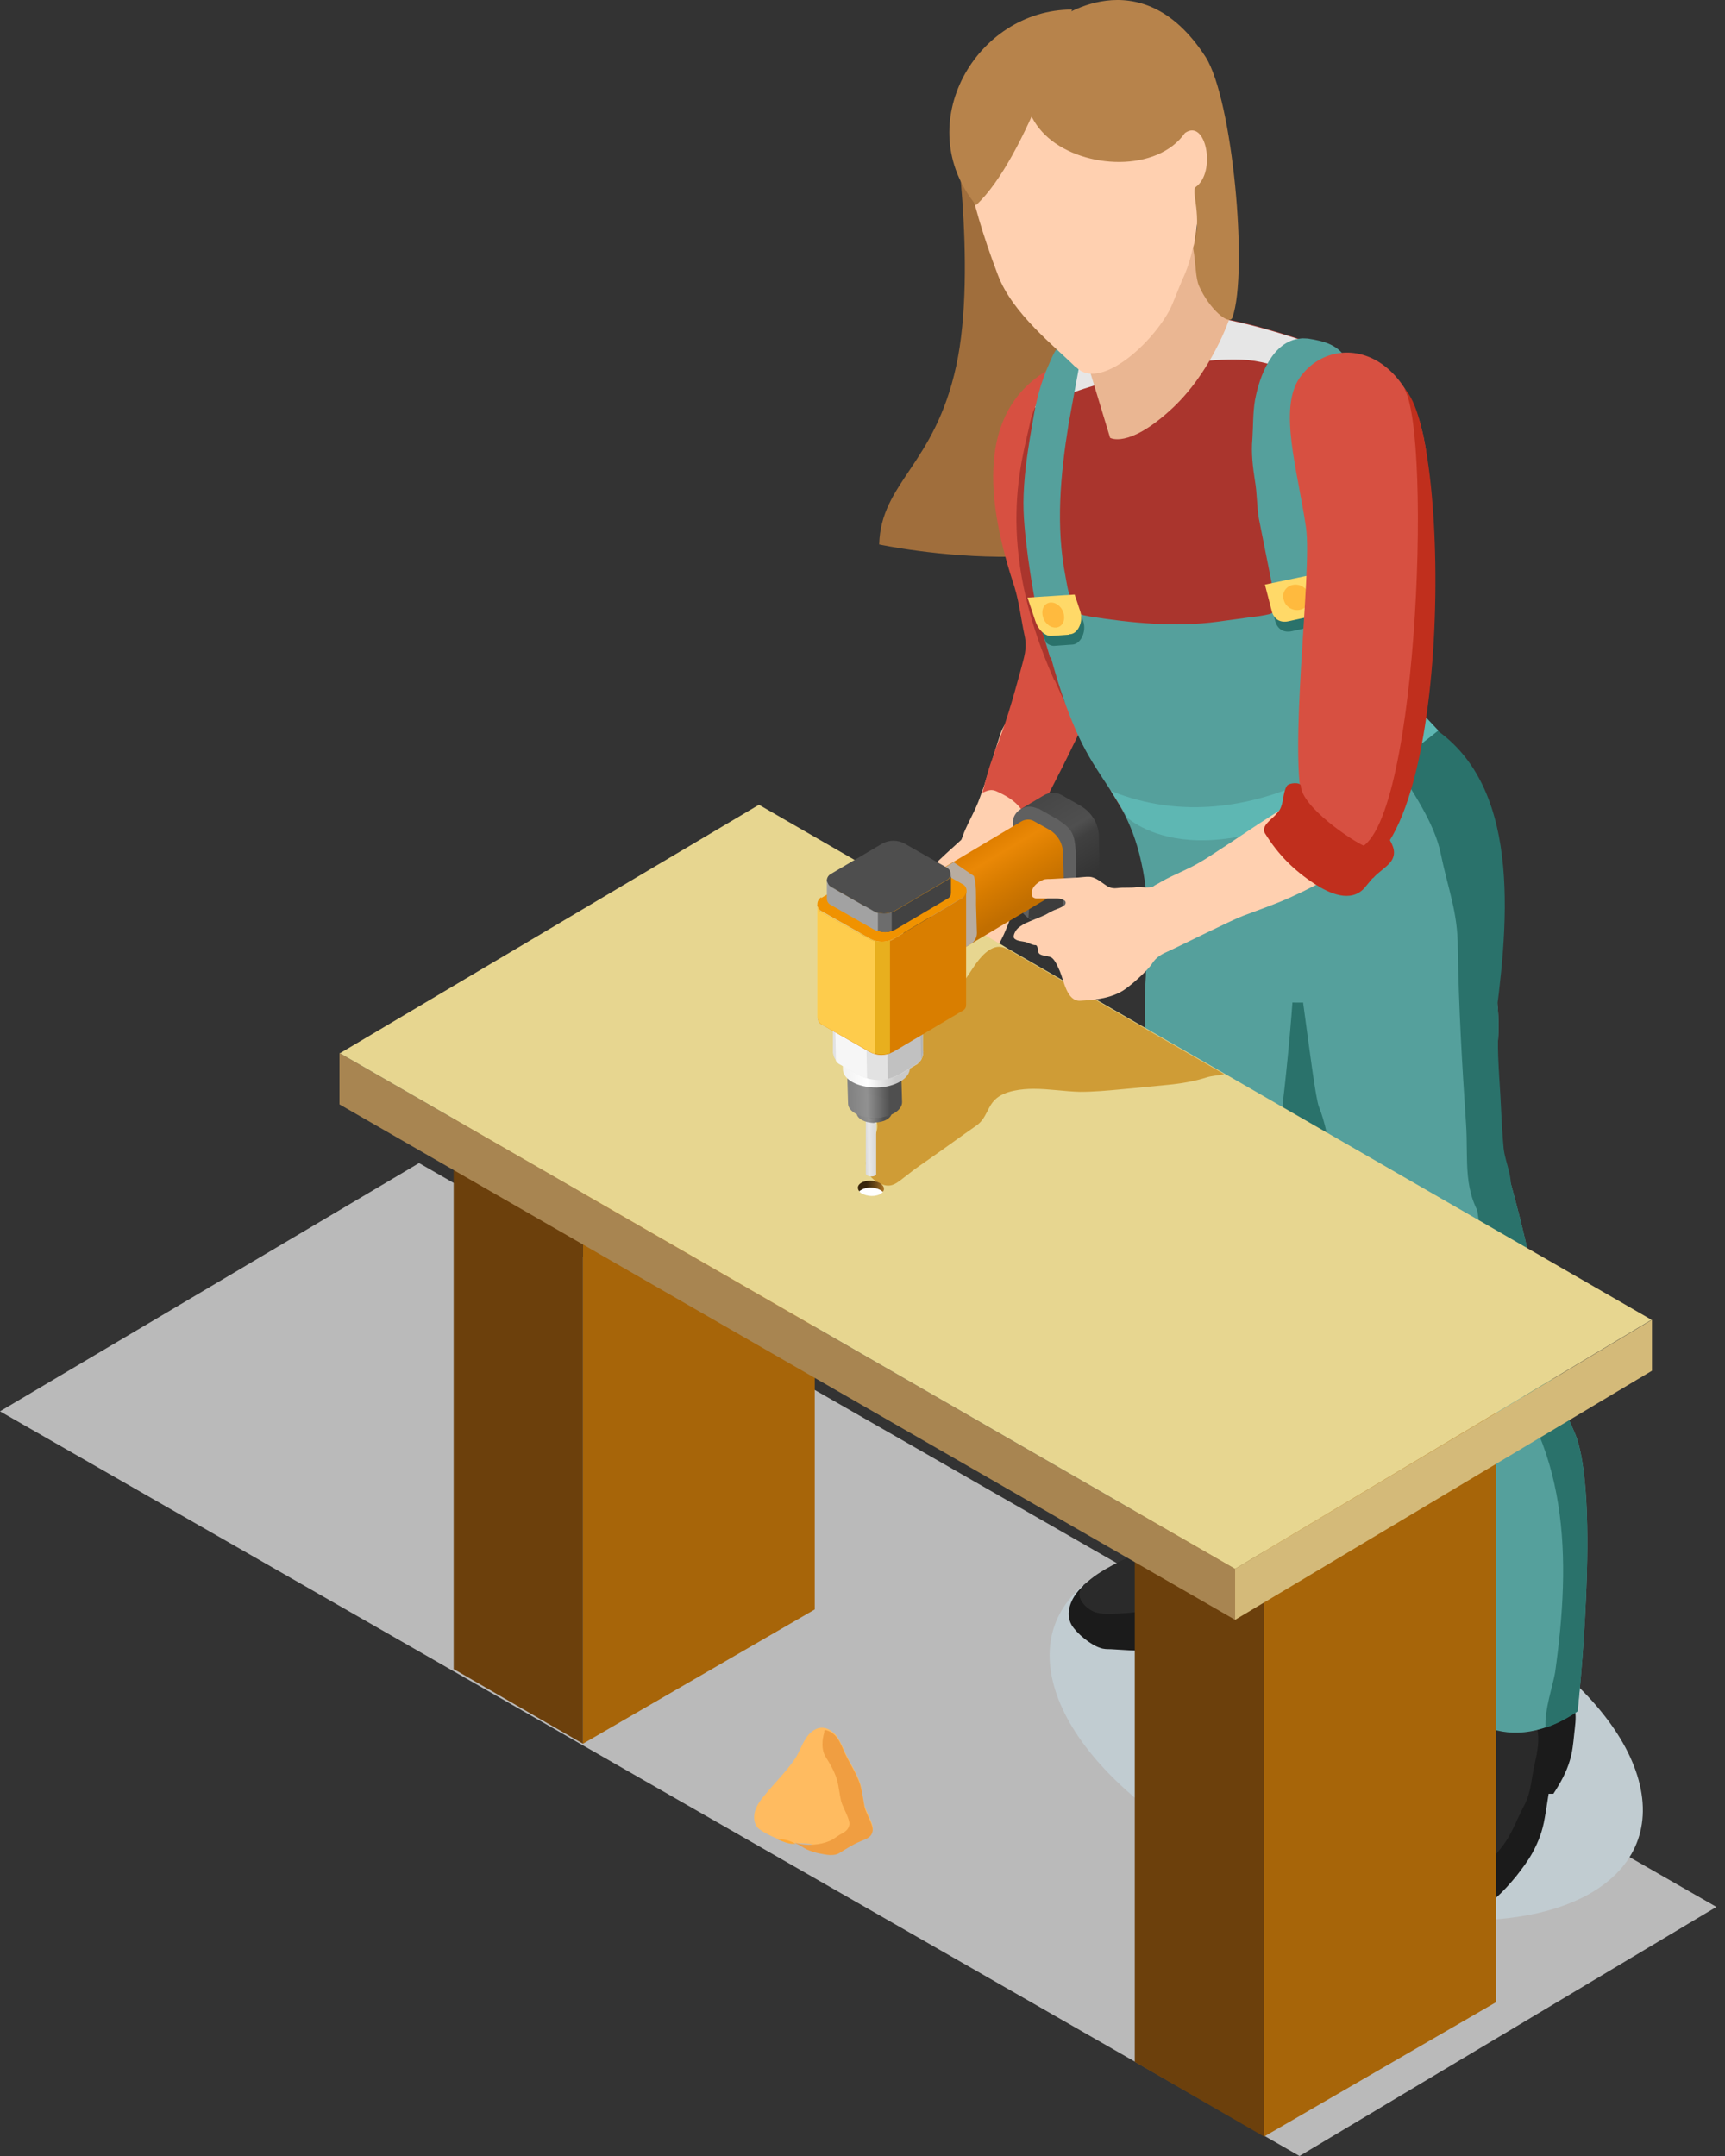 <svg width="104" height="130" viewBox="0 0 104 130" fill="none" xmlns="http://www.w3.org/2000/svg">
<rect x="0" y="0" width="104" height="130" fill="#333333" stroke="none"/>
<g id="Group">
<g id="a">
<path id="Vector" d="M57.412 6.564C57.412 6.564 58.95 16.091 57.647 22.078C56.343 28.065 53.11 29.081 53.006 32.829C53.006 32.829 67.763 36.005 72.665 29.237L72.143 13.853L57.438 6.564H57.412Z" fill="#A06E3C"/>
<path id="Vector_2" d="M56.135 57.766L56.656 57.948C56.656 57.948 56.239 58.911 57.96 58.755C59.681 58.599 59.368 58.547 59.733 57.818C60.072 57.141 60.593 56.49 61.063 54.876C61.454 54.59 61.558 54.148 61.74 53.497C61.897 53.002 61.845 52.429 61.74 51.831C61.793 51.649 61.793 51.519 61.793 51.519H61.688C61.688 51.414 61.688 51.362 61.688 51.284C61.662 50.92 61.61 50.555 61.688 50.217C61.793 49.696 61.845 49.202 61.949 48.655C61.975 48.473 62.027 48.317 62.08 48.135C62.236 47.692 62.497 47.276 62.705 46.885C63.07 46.208 63.696 45.427 63.879 44.699C64.061 43.97 63.748 43.033 63.357 42.46C62.966 41.861 62.34 41.757 61.819 42.252C61.271 42.798 60.593 43.475 60.333 44.204C60.02 45.141 59.759 46.078 59.446 47.015C59.342 47.38 59.212 47.718 59.081 48.083C58.82 48.837 58.403 49.514 58.116 50.217C58.064 50.373 58.012 50.503 57.96 50.633C57.439 51.102 56.656 51.805 56.291 52.195C55.744 52.794 53.893 53.575 54.388 54.096C54.727 54.46 55.9 53.861 56.526 53.471C56.526 53.523 56.5 53.549 56.5 53.575C56.5 53.757 56.578 53.939 56.709 54.096L55.796 57.115C55.796 57.115 55.614 57.557 56.135 57.766Z" fill="#FFD0B0"/>
<path id="Vector_3" d="M59.941 45.375C60.619 43.735 61.062 42.148 61.532 40.429C61.74 39.623 61.949 39.102 61.766 38.295C61.558 37.332 61.453 36.343 61.167 35.406C59.602 30.668 58.403 24.213 64.217 21.792C63.644 22.885 62.392 24.213 62.157 25.41C61.688 27.727 60.072 32.776 63.696 41.106C64.165 42.173 64.608 43.163 65.078 44.126C64.973 44.36 64.869 44.62 64.739 44.855C63.904 46.599 62.992 48.317 62.105 50.009C61.766 48.785 61.271 48.265 60.15 47.744C59.785 47.562 59.602 47.64 59.237 47.796C59.472 46.807 59.707 46 59.967 45.401L59.941 45.375Z" fill="#D75041"/>
<path id="Vector_4" d="M25.264 70.13L0 85.098L78.348 130L103.482 114.981L25.264 70.13Z" fill="#BABABA"/>
<path id="Vector_5" d="M63.409 101.08C64.582 107.041 73.473 113.392 83.276 115.267C93.08 117.141 100.093 113.835 98.92 107.874C97.747 101.913 88.856 95.562 79.052 93.687C69.249 91.813 62.236 95.119 63.409 101.08Z" fill="#C1CCD1"/>
<path id="Vector_6" d="M78.948 92.256C79.026 92.49 79.105 92.751 79.183 92.985C79.339 93.453 79.47 93.87 79.365 94.364C79.131 95.458 79.157 96.213 79.157 96.213L75.767 97.462L74.359 97.28C74.281 97.28 73.89 97.696 73.812 97.748C73.343 98.113 72.821 98.451 72.274 98.711C71.543 99.076 70.787 99.258 70.005 99.414C68.936 99.623 68.024 99.492 66.955 99.44C66.746 99.44 66.538 99.44 66.329 99.362C65.755 99.18 64.921 98.503 64.608 97.983C64.191 97.254 64.582 96.369 65.104 95.822C66.903 93.948 70.37 93.115 70.37 93.115L71.726 90.147C71.726 90.226 74.046 90.85 74.203 90.902C74.829 91.085 75.585 91.475 76.237 91.345C76.967 91.215 77.749 91.241 78.505 91.397C78.557 91.397 78.609 91.397 78.635 91.449C78.687 91.475 78.713 91.527 78.74 91.579C78.844 91.787 78.922 92.022 78.974 92.23L78.948 92.256Z" fill="#1B1B1B"/>
<path id="Vector_7" d="M65.338 95.614C64.739 96.134 65.286 96.837 65.834 97.124C66.121 97.28 66.459 97.306 66.798 97.306C67.555 97.306 68.284 97.254 69.014 97.124C69.614 97.019 70.214 96.941 70.761 96.707C71.257 96.499 71.752 96.447 72.222 96.16C72.691 95.874 72.821 95.249 73.108 94.807C73.369 94.416 73.786 94.156 74.02 93.74C74.177 93.505 74.359 92.881 74.02 92.724C72.978 92.282 72.3 91.215 71.57 90.408L70.344 93.115C70.318 93.193 69.745 93.271 69.666 93.297C69.119 93.479 68.597 93.662 68.076 93.896C67.424 94.182 66.772 94.52 66.173 94.911C65.86 95.119 65.599 95.353 65.312 95.588L65.338 95.614Z" fill="#2A2A2A"/>
<path id="Vector_8" d="M84.971 110.165C85.154 109.592 85.414 109.071 85.675 108.525C86.171 107.535 86.666 106.572 87.161 105.583C87.735 104.464 87.657 103.084 87.865 101.887C87.865 101.809 87.891 101.705 87.943 101.653C88.23 101.158 89.508 101.184 90.003 101.21C90.629 101.236 91.281 101.288 91.906 101.392C92.689 101.522 93.471 101.757 94.175 102.147C95.218 102.72 95.009 103.579 94.905 104.594C94.853 105.115 94.8 105.661 94.644 106.156C94.436 106.859 94.097 107.483 93.653 108.16C93.549 108.16 93.471 108.16 93.367 108.16C93.367 108.16 93.158 109.514 93.132 109.618C93.001 110.399 92.767 111.024 92.402 111.7C92.115 112.221 91.776 112.663 91.411 113.132C90.655 114.043 89.769 115.006 88.595 115.371C88.361 115.449 88.126 115.501 87.891 115.527C87.474 115.553 87.083 115.501 86.666 115.397C86.092 115.267 85.336 115.058 84.971 114.538C84.554 113.965 84.658 113.184 84.632 112.533C84.606 111.726 84.684 110.945 84.945 110.165H84.971Z" fill="#1B1B1B"/>
<path id="Vector_9" d="M90.42 102.746C90.029 102.538 89.585 102.33 89.116 102.356C88.699 102.356 88.569 102.564 88.386 102.902C87.995 103.579 87.943 104.386 87.812 105.141C87.708 105.766 87.499 106.364 87.317 106.937C87.03 107.77 86.457 108.577 86.17 109.384C85.805 110.321 85.362 111.57 85.57 112.56C85.57 112.664 85.622 112.768 85.674 112.846C85.883 113.184 86.613 113.367 86.978 113.445C87.239 113.497 87.526 113.523 87.786 113.523C87.943 113.523 88.49 113.575 88.595 113.471C89.272 112.82 89.976 112.117 90.55 111.362C91.15 110.607 91.436 109.722 91.88 108.889C92.323 108.082 92.323 107.223 92.531 106.338C92.688 105.636 92.844 104.907 92.662 104.178C92.558 103.735 92.271 103.397 91.828 103.241C91.645 103.189 91.436 103.189 91.254 103.137C90.967 103.033 90.68 102.85 90.42 102.694V102.746Z" fill="#2A2A2A"/>
<path id="Vector_10" d="M81.425 57.74C81.425 57.74 81.295 66.278 80.721 70.963C80.148 75.649 79.366 75.987 80.148 78.017C80.93 80.048 78.74 91.97 78.74 91.97C78.74 91.97 75.768 93.089 73.551 91.788L71.335 90.486C71.466 88.404 71.596 86.321 71.726 84.265C71.857 82.13 72.144 79.996 72.196 77.861C72.248 76.248 72.117 75.102 71.518 73.671C70.24 70.677 69.458 67.449 69.197 64.221C68.676 57.61 69.614 56.959 69.614 56.959L81.451 57.74H81.425Z" fill="#2A726B"/>
<path id="Vector_11" d="M69.588 56.959L71.57 53.315C72.612 54.85 73.447 56.621 74.803 57.896C75.637 58.677 76.68 59.276 77.462 60.109C77.54 60.187 77.566 60.265 77.618 60.343C77.801 60.733 77.723 57.662 78.01 58.495C78.036 59.926 77.54 64.898 77.358 66.33C77.279 67.059 77.279 67.814 77.306 68.569C77.306 69.558 77.358 70.573 77.384 71.562C77.384 72.499 77.436 73.436 77.514 74.373C77.566 74.842 77.618 75.31 77.697 75.805C77.775 76.352 77.801 76.482 77.227 76.612C76.315 76.82 75.35 76.768 74.464 76.482C74.594 76.482 74.751 76.56 74.855 76.612C75.819 77.159 76.758 77.705 77.697 78.278C78.427 78.72 78.114 80.412 78.088 81.167C78.036 82.338 77.879 83.51 77.697 84.681C77.279 87.024 76.628 89.315 76.002 91.605C75.924 91.892 75.846 92.178 75.715 92.438C74.985 92.386 74.229 92.23 73.525 91.84L71.309 90.538C71.439 88.456 71.57 86.373 71.7 84.317C71.83 82.182 72.117 80.048 72.169 77.913C72.221 76.299 72.091 75.154 71.491 73.722C70.214 70.729 69.432 67.501 69.171 64.273C68.649 57.662 69.588 57.011 69.588 57.011V56.959Z" fill="#55A09C"/>
<path id="Vector_12" d="M95.113 103.189C95.113 103.189 96.547 90.122 94.931 86.373C93.314 82.599 92.428 81.323 92.584 78.799C92.74 76.3 89.638 66.408 89.638 66.408C89.638 66.408 91.228 61.853 89.638 57.792C88.047 53.731 86.353 54.018 86.353 54.018C86.353 54.018 83.746 56.881 76.289 55.657C68.806 54.408 69.484 53.757 69.484 53.757C69.484 53.757 69.014 57.063 74.073 59.562C77.149 61.098 80.982 60.187 80.982 60.187C80.982 60.187 80.513 76.456 83.276 80.803C84.502 82.729 86.066 84.655 86.718 86.868C87.396 89.185 87.187 91.657 87.239 94.026C87.317 96.864 87.396 99.701 87.474 102.538C87.474 102.538 90.264 106.443 95.139 103.163L95.113 103.189Z" fill="#55A09C"/>
<path id="Vector_13" d="M86.431 57.454C86.222 57.167 84.423 55.163 84.267 55.241C85.753 54.694 86.352 54.018 86.352 54.018C86.352 54.018 88.047 53.731 89.638 57.792C91.228 61.853 89.638 66.408 89.638 66.408C89.638 66.408 92.74 76.299 92.584 78.798C92.427 81.297 93.314 82.599 94.93 86.373C96.547 90.148 95.113 103.189 95.113 103.189C94.435 103.657 93.783 103.97 93.183 104.178C93.105 103.111 93.627 101.627 93.757 100.846C93.992 99.154 94.174 97.436 94.226 95.718C94.331 92.36 93.94 88.95 92.506 85.879C91.854 84.447 91.437 82.859 90.915 81.375C90.576 80.464 90.263 79.553 90.003 78.616C89.116 75.336 89.246 71.874 88.125 68.621C87.76 67.527 87.369 66.434 87.239 65.289C86.848 62.243 88.36 60.005 86.431 57.48V57.454Z" fill="#2A726B"/>
<path id="Vector_14" d="M63.591 41.028C67.293 49.384 71.569 54.564 71.569 54.564C71.569 54.564 77.957 59.249 89.586 49.957C89.586 49.957 83.719 41.809 83.85 40.143C84.006 38.451 86.196 35.926 85.831 28.638C85.649 25.098 85.518 22.885 81.19 21.401C78.765 20.568 76.732 19.866 74.776 19.423C73.238 19.059 71.752 18.85 70.214 18.85C68.884 18.85 67.476 19.449 66.198 20.334C64.139 21.766 62.418 23.926 62.131 25.358C61.662 27.675 59.863 32.699 63.565 41.028H63.591Z" fill="#AA352D"/>
<g id="Vector_15" style="mix-blend-mode:multiply">
<path d="M66.147 20.387C67.424 19.501 68.832 18.877 70.162 18.877C71.726 18.877 73.212 19.085 74.751 19.449C76.706 19.892 78.766 20.595 81.191 21.428C91.046 24.786 80.643 36.786 85.727 44.673C84.45 45.688 87.135 51.805 85.988 52.508C85.884 52.56 84.58 48.708 84.502 48.447C83.302 44.803 81.477 40.482 81.634 36.577C81.686 34.755 82.416 33.141 83.068 31.449C83.433 30.512 83.302 29.653 83.198 28.664C83.094 27.675 82.99 26.66 82.703 25.697C82.598 25.28 82.442 24.864 82.155 24.551C81.868 24.239 81.477 24.031 81.112 23.849C79.287 22.963 76.941 21.766 74.881 21.688C72.769 21.61 70.553 22.026 68.519 22.547C66.433 23.068 64.322 23.692 62.392 24.577C63.018 23.224 64.478 21.558 66.173 20.387H66.147Z" fill="#E6E6E6"/>
</g>
<path id="Vector_16" d="M63.356 39.623C65.364 47.015 67.111 46.833 68.832 50.009C69.249 50.764 69.197 51.623 69.614 52.404C69.822 52.794 70.057 53.21 70.292 53.575C70.891 54.408 71.621 55.085 72.638 55.293C73.342 55.449 74.046 55.579 74.776 55.709C75.454 55.84 76.158 55.97 76.862 56.022C77.905 56.074 78.948 55.892 79.939 55.579C81.764 55.007 83.458 54.043 85.231 53.367C86.092 53.028 86.952 52.69 87.839 52.429C88.23 52.325 90.263 51.779 90.55 52.221C89.533 50.555 88.621 48.863 87.839 47.093C87.343 45.922 86.9 46.963 86.405 45.766C86.353 45.61 85.414 44.204 85.31 43.918C85.205 43.579 80.199 35.77 80.173 35.718C80.069 35.64 80.017 35.536 79.991 35.432C79.886 35.197 79.808 35.093 79.73 34.885C79.469 34.182 79.235 33.505 79.052 32.777C78.687 31.371 78.426 29.913 78.218 28.456C78.088 27.518 78.166 26.634 78.114 25.696C78.035 24.213 78.114 22.312 79.756 21.688C80.225 21.479 80.799 21.532 81.242 21.792C80.773 20.803 79.86 20.568 78.844 20.412C78.687 20.412 78.531 20.386 78.4 20.412C76.706 20.568 75.923 22.703 75.663 24.134C75.532 24.916 75.558 25.696 75.506 26.477C75.428 27.31 75.532 28.169 75.663 29.002C75.793 29.757 75.767 30.486 75.897 31.267C76.158 32.542 76.393 33.792 76.653 35.067C76.706 35.432 76.784 35.848 76.784 36.239C76.784 36.343 76.784 36.447 76.836 36.551C76.862 36.811 76.81 36.499 76.784 36.759C76.784 36.837 76.784 36.889 76.732 36.941C76.732 36.941 76.706 36.968 76.68 36.968C76.653 36.993 76.627 36.993 76.575 37.02C76.158 37.124 75.741 37.176 75.298 37.228C74.672 37.306 74.02 37.41 73.394 37.488C70.865 37.827 68.206 37.566 65.729 37.176C65.546 37.124 65.364 37.124 65.181 37.046C65.181 37.046 65.155 37.046 65.129 37.046C64.869 36.889 64.764 36.681 64.686 36.421C64.634 36.291 64.608 36.135 64.53 35.978C64.373 35.614 64.321 35.197 64.243 34.781C63.643 31.735 63.93 28.638 64.425 25.566C64.686 24.134 64.947 22.703 65.208 21.297C65.234 21.115 65.286 20.881 65.155 20.698C64.921 20.334 64.269 20.542 63.982 20.751C63.617 21.011 63.409 21.584 63.226 22C62.757 23.041 62.47 24.161 62.287 25.28C62.027 26.764 61.766 28.325 61.714 29.835C61.662 31.085 61.818 32.334 61.975 33.584C62.105 34.547 62.261 35.51 62.444 36.473C62.47 36.655 62.522 36.837 62.548 37.02C62.653 37.566 63.174 39.128 63.304 39.649L63.356 39.623Z" fill="#55A09C"/>
<path id="Vector_17" d="M63.07 38.738C63.2 38.868 63.383 38.946 63.539 38.946L64.634 38.868C65.13 38.868 65.521 38.113 65.312 37.462L65.182 37.098H65.13C64.869 36.968 64.739 36.733 64.66 36.499L62.444 36.629C62.47 36.811 62.523 36.994 62.575 37.176C62.705 37.722 62.861 38.243 63.07 38.738Z" fill="#2A726B"/>
<path id="Vector_18" d="M79.417 37.722L77.879 38.061C77.384 38.165 77.019 37.931 76.888 37.462L76.471 35.848L80.069 35.093L80.33 36.082C80.486 36.707 80.2 37.514 79.444 37.722H79.417Z" fill="#2A726B"/>
<path id="Vector_19" d="M64.452 38.269L63.357 38.347C62.966 38.347 62.575 37.931 62.418 37.436L61.949 36.031L64.791 35.848L65.13 36.864C65.338 37.488 64.973 38.269 64.452 38.243V38.269Z" fill="#FFD968"/>
<path id="Vector_20" d="M79.208 37.124L77.67 37.462C77.175 37.566 76.81 37.332 76.679 36.863L76.262 35.249L79.86 34.495L80.121 35.484C80.277 36.108 79.991 36.915 79.234 37.124H79.208Z" fill="#FFD968"/>
<path id="Vector_21" d="M77.41 36.213C77.54 36.629 77.984 36.864 78.401 36.76C78.818 36.656 79.053 36.239 78.896 35.822C78.766 35.406 78.323 35.172 77.906 35.276C77.488 35.38 77.254 35.797 77.41 36.213Z" fill="#FFBA3E"/>
<path id="Vector_22" d="M62.888 37.228C63.018 37.644 63.409 37.905 63.748 37.827C64.087 37.748 64.243 37.358 64.113 36.942C63.983 36.525 63.592 36.265 63.253 36.343C62.914 36.421 62.757 36.812 62.888 37.228Z" fill="#FFBA3E"/>
<path id="Vector_23" d="M69.874 65.887C69.874 67.371 69.822 69.193 70.552 69.844C71.361 70.573 72.482 70.963 73.499 71.302C74.098 71.51 75.271 72.239 75.897 71.796C76.262 71.536 76.132 71.093 76.184 70.703C76.288 69.896 76.419 69.115 76.471 68.308C76.575 66.955 77.097 55.397 77.409 54.07C78.035 54.929 79.13 65.783 79.521 66.746C80.303 68.699 80.147 70.833 81.451 72.473C82.754 74.087 84.814 73.41 86.613 73.644C86.613 73.644 86.691 73.644 86.874 73.644C87.187 73.644 87.76 73.592 88.49 73.384C88.751 73.306 89.116 71.614 89.168 71.38C89.585 69.818 89.716 68.204 89.69 66.59C89.637 64.482 89.064 62.477 89.272 60.421C89.533 57.766 89.246 55.449 88.621 52.846C88.464 52.169 88.308 51.493 88.047 50.868C87.317 48.994 85.857 47.484 84.84 45.74C84.058 44.386 83.276 43.371 82.806 41.861C82.415 40.612 82.181 39.883 82.181 39.883L77.905 45.323L67.424 46C67.424 46 63.643 39.753 63.982 41.185C65.416 47.51 68.284 47.198 69.092 53.653C69.353 55.84 68.805 58.989 69.301 61.098C69.483 62.191 69.666 63.284 69.822 64.404C69.874 64.794 69.874 65.315 69.874 65.887Z" fill="#55A09C"/>
<path id="Vector_24" d="M86.692 44.048C83.876 42.017 84.397 37.904 84.267 38.633C84.136 39.362 82.52 39.623 81.764 38.243C81.086 37.019 83.198 44.542 84.032 45.922C85.075 47.614 86.483 49.566 86.874 51.518C87.317 53.679 87.891 54.98 87.891 57.167C87.943 60.707 88.152 64.221 88.386 67.735C88.543 69.974 88.126 71.9 89.586 73.8C90.159 73.358 90.759 72.759 90.994 72.056C91.306 71.093 90.759 70.182 90.655 69.245C90.524 67.839 90.498 66.434 90.394 65.028C90.342 64.143 90.29 63.258 90.316 62.399C90.342 61.592 89.951 63.05 90.055 62.269C90.915 56.048 91.828 47.77 86.692 44.074V44.048Z" fill="#2A726B"/>
<path id="Vector_25" d="M85.18 42.382C83.876 44.386 75.585 51.18 66.981 47.692L67.998 49.332C69.119 50.269 74.829 53.627 86.718 44.047L85.18 42.408V42.382Z" fill="#5EB7B3"/>
<path id="Vector_26" d="M76.21 91.996V128.829L90.185 120.733V83.926L76.21 91.996Z" fill="#A76509"/>
<path id="Vector_27" d="M76.211 91.996V128.829L68.415 124.326V87.493L76.211 91.996Z" fill="#6C400C"/>
<path id="Vector_28" d="M35.146 68.308V105.141L49.121 97.046V60.213L35.146 68.308Z" fill="#A76509"/>
<path id="Vector_29" d="M35.146 68.308V105.141L27.351 100.638V63.805L35.146 68.308Z" fill="#6C400C"/>
<path id="Vector_30" d="M99.598 82.651V79.579L74.464 94.599V97.67L99.598 82.651Z" fill="#D4BA79"/>
<path id="Vector_31" d="M20.467 63.492V66.59L74.463 97.67V94.599L20.467 63.492Z" fill="#A88551"/>
<path id="Vector_32" d="M20.467 63.492L74.463 94.599L99.571 79.579L73.838 64.742L70.448 62.789L60.801 57.219L60.332 56.933L45.757 48.525L20.519 63.492H20.467Z" fill="#E7D690"/>
<path id="Vector_33" d="M52.198 70.078C52.198 70.599 52.406 70.963 52.85 71.249C53.736 71.796 54.075 71.302 54.753 70.807C55.17 70.469 55.639 70.156 56.083 69.844C57.021 69.193 57.934 68.516 58.872 67.865C59.472 67.449 59.524 66.746 59.993 66.304C60.541 65.757 61.636 65.653 62.314 65.653C63.253 65.653 64.165 65.809 65.104 65.835C65.964 65.835 66.798 65.757 67.633 65.679C68.545 65.601 69.458 65.497 70.344 65.419C71.179 65.341 71.987 65.21 72.795 64.95C73.056 64.872 73.447 64.846 73.812 64.768L70.422 62.816L60.776 57.245C60.489 57.115 60.254 57.011 59.863 57.167C59.211 57.453 58.768 58.208 58.403 58.755C57.882 59.536 57.256 60.265 56.604 60.915C55.3 62.269 53.866 63.518 52.85 65.106C52.615 65.497 52.38 65.887 52.432 66.33C52.485 67.032 53.058 67.501 52.85 68.23C52.693 68.829 52.224 69.323 52.224 70.052L52.198 70.078Z" fill="#CF9C36"/>
<path id="Vector_34" d="M52.537 70.938C52.354 70.938 52.198 70.859 52.198 70.755V66.564C52.38 66.564 52.615 66.564 52.824 66.564V70.755C52.85 70.859 52.719 70.938 52.537 70.938Z" fill="url(#paint0_linear_318_2779)"/>
<path id="Vector_35" d="M52.85 66.564C52.85 66.668 52.693 66.746 52.511 66.746C52.328 66.746 52.172 66.668 52.172 66.564C52.172 66.46 52.328 66.382 52.511 66.382C52.693 66.382 52.85 66.46 52.85 66.564Z" fill="#C4C4C4"/>
<path id="Vector_36" d="M52.719 67.71C52.145 67.71 51.676 67.449 51.65 67.137V66.825C52.354 66.85 53.058 66.85 53.762 66.825V67.085C53.762 67.423 53.292 67.683 52.719 67.683V67.71Z" fill="url(#paint1_linear_318_2779)"/>
<path id="Vector_37" d="M53.762 66.824C53.762 67.163 53.292 67.423 52.719 67.423C52.145 67.423 51.65 67.163 51.65 66.85C51.65 66.512 52.119 66.252 52.693 66.252C53.266 66.252 53.762 66.512 53.762 66.824Z" fill="#6D6D6D"/>
<path id="Vector_38" d="M53.189 66.825C53.189 66.981 52.98 67.111 52.719 67.111C52.459 67.111 52.224 67.007 52.224 66.851C52.224 66.695 52.433 66.564 52.693 66.564C52.954 66.564 53.189 66.669 53.189 66.825Z" fill="#454545"/>
<path id="Vector_39" d="M52.771 67.423C51.885 67.423 51.129 67.033 51.129 66.538L51.05 63.805C52.119 63.857 53.214 63.857 54.309 63.805L54.388 66.46C54.388 66.955 53.684 67.397 52.771 67.397V67.423Z" fill="url(#paint2_linear_318_2779)"/>
<path id="Vector_40" d="M54.309 63.805C54.309 64.326 53.579 64.742 52.693 64.742C51.78 64.742 51.05 64.352 51.05 63.857C51.05 63.336 51.78 62.92 52.667 62.92C53.579 62.92 54.309 63.31 54.309 63.805Z" fill="#4C4C4C"/>
<path id="Vector_41" d="M52.85 65.575C51.728 65.575 50.816 65.106 50.816 64.456V63.649C52.146 63.701 53.501 63.727 54.857 63.675V64.404C54.857 65.028 53.971 65.549 52.876 65.575H52.85Z" fill="url(#paint3_linear_318_2779)"/>
<path id="Vector_42" d="M54.831 63.649C54.831 64.274 53.944 64.82 52.823 64.82C51.702 64.82 50.79 64.326 50.764 63.701C50.764 63.076 51.65 62.529 52.771 62.529C53.892 62.529 54.805 63.024 54.831 63.649Z" fill="#E2E2E2"/>
<path id="Vector_43" d="M50.138 61.202L55.301 61.124H55.483H55.639V63.388C55.666 63.388 55.666 63.388 55.666 63.414C55.666 63.597 55.613 63.753 55.535 63.909C55.483 63.987 55.405 64.065 55.327 64.143C55.327 64.143 55.275 64.195 55.248 64.195L54.284 64.768C54.049 64.898 53.814 65.002 53.554 65.054C53.136 65.159 52.719 65.132 52.302 65.028C52.12 64.976 51.911 64.898 51.729 64.794L50.686 64.195C50.581 64.143 50.477 64.065 50.425 63.961C50.399 63.935 50.373 63.883 50.347 63.857C50.269 63.727 50.242 63.597 50.216 63.467C50.216 63.414 50.216 63.362 50.216 63.336V61.15L50.138 61.202Z" fill="#E2E2E2"/>
<path id="Vector_44" d="M54.675 61.488L55.3 61.098H55.483H55.639V63.362C55.666 63.362 55.666 63.362 55.666 63.388C55.666 63.571 55.613 63.727 55.535 63.883C55.483 63.961 55.405 64.039 55.327 64.117C55.144 64.221 54.935 64.273 54.753 64.325L54.701 61.462L54.675 61.488Z" fill="#B3B3B3"/>
<path id="Vector_45" d="M50.346 61.332L52.223 62.373L52.276 65.028C52.093 64.976 51.885 64.898 51.702 64.794L50.659 64.195C50.555 64.143 50.45 64.065 50.398 63.961L50.346 61.306V61.332Z" fill="#F6F6F6"/>
<path id="Vector_46" d="M53.475 62.217L55.483 61.019V61.123L55.535 63.909C55.457 64.013 55.352 64.117 55.222 64.195L54.257 64.768C54.023 64.898 53.762 65.002 53.527 65.054L53.475 62.191V62.217Z" fill="#C1C1C1"/>
<path id="Vector_47" d="M54.231 62.477L55.196 61.904C55.795 61.54 55.795 60.655 55.196 60.317L54.153 59.718C53.344 59.275 52.38 59.301 51.597 59.77L50.633 60.343C50.033 60.707 50.033 61.592 50.633 61.93L51.676 62.529C52.484 62.972 53.449 62.946 54.231 62.477Z" fill="#99A7AD"/>
<path id="Vector_48" d="M61.584 48.759L62.888 49.931L62.366 51.102C62.366 51.883 62.809 54.408 63.513 54.772L63.826 54.955L64.426 56.178L65.834 55.345C66.147 55.163 66.355 54.85 66.329 54.46L66.251 50.451C66.251 49.67 65.808 48.968 65.13 48.577L63.983 47.926C63.644 47.744 63.253 47.77 62.94 47.952L61.584 48.759Z" fill="url(#paint4_linear_318_2779)"/>
<path id="Vector_49" d="M62.574 48.733L63.721 49.384C63.773 49.41 63.825 49.436 63.877 49.488C64.66 50.009 64.842 50.321 64.868 51.753V52.482L64.92 55.267C64.92 55.814 64.529 56.204 64.06 56.282C63.851 56.308 63.617 56.282 63.408 56.152L62.235 55.501C62.131 55.449 62.026 55.371 61.948 55.319C61.427 54.903 61.114 54.278 61.114 53.627V50.529C61.088 50.529 61.036 49.618 61.088 49.384C61.244 48.785 61.948 48.447 62.548 48.759L62.574 48.733Z" fill="#606060"/>
<path id="Vector_50" d="M62.001 51.909L64.086 53.054V56.282C63.878 56.308 63.669 56.282 63.461 56.152L62.287 55.501C62.183 55.449 62.079 55.371 62.001 55.319C62.053 54.72 62.079 54.2 62.053 54.174V51.935L62.001 51.909Z" fill="#3D3D3D"/>
<path id="Vector_51" d="M54.57 53.679L55.143 54.824V55.475C55.143 56.074 55.482 56.62 56.004 56.933L56.239 57.063L56.708 58L63.747 53.809C63.982 53.679 64.138 53.419 64.138 53.132L64.086 51.44C64.086 50.842 63.747 50.295 63.226 50.009L62.34 49.514C62.079 49.358 61.766 49.41 61.557 49.54L54.57 53.705V53.679Z" fill="url(#paint5_linear_318_2779)"/>
<g id="Vector_52" style="mix-blend-mode:multiply">
<path d="M54.57 53.679L55.143 54.824V55.475C55.143 56.074 55.482 56.62 56.004 56.933L56.239 57.063L56.708 58L58.507 56.933C58.742 56.803 58.898 56.542 58.898 56.256L58.846 54.564C58.846 53.965 58.872 53.315 58.715 52.82L57.49 51.987L56.369 52.664C56.369 52.664 56.343 52.664 56.317 52.69L54.57 53.731V53.679Z" fill="#B8ACA0"/>
</g>
<path id="Vector_53" d="M55.561 54.981L56.448 55.475C56.969 55.761 57.308 56.308 57.308 56.907L57.36 58.599C57.36 59.197 56.734 59.588 56.213 59.302L55.327 58.807C54.805 58.521 54.466 57.974 54.466 57.349V55.657C54.44 55.059 55.066 54.694 55.587 54.981H55.561Z" fill="#3D3D3D"/>
<path id="Vector_54" d="M49.513 54.148L53.606 51.701C53.919 51.518 54.258 51.466 54.597 51.492C54.779 51.518 54.962 51.571 55.144 51.675L56.604 52.508L58.038 53.315C58.195 53.393 58.273 53.549 58.273 53.705V53.757C58.273 53.913 58.195 54.043 58.038 54.121L53.945 56.568C53.475 56.855 52.902 56.855 52.407 56.568L49.513 54.928C49.356 54.85 49.278 54.668 49.278 54.512C49.278 54.356 49.356 54.2 49.513 54.095V54.148Z" fill="#F09200"/>
<path id="Vector_55" d="M49.278 54.564C49.278 54.72 49.356 54.876 49.513 54.98L51.859 56.308L52.407 56.62C52.511 56.672 52.615 56.724 52.719 56.75C53.032 56.828 53.371 56.828 53.658 56.724C53.736 56.698 53.84 56.646 53.919 56.594L58.012 54.147C58.142 54.069 58.221 53.913 58.247 53.783V60.577C58.247 60.733 58.195 60.863 58.038 60.941L53.919 63.388C53.84 63.44 53.736 63.466 53.658 63.518C53.345 63.622 53.032 63.648 52.719 63.544C52.615 63.518 52.511 63.466 52.407 63.414L49.539 61.774C49.382 61.696 49.304 61.54 49.304 61.358V54.564H49.278Z" fill="#D97E00"/>
<path id="Vector_56" d="M51.859 56.282L52.406 56.595C52.511 56.647 52.615 56.699 52.719 56.725C53.032 56.803 53.371 56.803 53.658 56.699V63.493C53.371 63.597 53.058 63.623 52.745 63.519C52.641 63.493 52.537 63.441 52.432 63.389L51.859 56.282Z" fill="#E8AF1E"/>
<path id="Vector_57" d="M49.278 54.564V61.358C49.304 61.514 49.382 61.67 49.539 61.774L52.433 63.414C52.537 63.466 52.641 63.518 52.745 63.544V56.751C52.615 56.724 52.511 56.672 52.407 56.62L49.513 54.98C49.356 54.902 49.278 54.72 49.278 54.564Z" fill="#FECC4C"/>
<path id="Vector_58" d="M49.851 53.08C49.851 53.211 49.929 53.367 50.06 53.445L52.615 54.903C53.032 55.137 53.553 55.137 53.971 54.903L57.099 53.054C57.23 52.976 57.308 52.846 57.308 52.716V52.664C57.308 52.534 57.23 52.404 57.099 52.325L54.544 50.868C54.127 50.634 53.605 50.634 53.188 50.868L50.06 52.716C49.929 52.794 49.851 52.95 49.851 53.08Z" fill="#4E4E4E"/>
<path id="Vector_59" d="M49.851 53.08C49.851 53.21 49.929 53.367 50.06 53.445L52.145 54.616L52.641 54.902C52.745 54.954 52.823 55.007 52.928 55.032C53.214 55.111 53.501 55.111 53.762 55.007C53.84 54.98 53.918 54.954 53.997 54.902L57.125 53.054C57.256 52.976 57.334 52.846 57.334 52.716V53.835C57.334 53.965 57.282 54.095 57.151 54.173L54.023 56.022C53.944 56.074 53.866 56.1 53.788 56.126C53.527 56.23 53.214 56.23 52.954 56.126C52.849 56.1 52.771 56.048 52.667 55.996L50.112 54.538C49.981 54.46 49.903 54.33 49.903 54.173V53.054L49.851 53.08Z" fill="#424242"/>
<path id="Vector_60" d="M52.145 54.616L52.64 54.903C52.745 54.955 52.823 55.007 52.927 55.033C53.214 55.111 53.501 55.111 53.761 55.007V56.126C53.501 56.23 53.214 56.23 52.927 56.126C52.823 56.1 52.745 56.048 52.64 55.996L52.145 54.616Z" fill="#6D6D6D"/>
<path id="Vector_61" d="M49.851 53.08V54.2C49.851 54.33 49.929 54.486 50.086 54.564L52.641 56.022C52.745 56.074 52.823 56.126 52.928 56.152V55.059C52.823 55.033 52.719 54.98 52.641 54.928L50.086 53.471C49.955 53.393 49.877 53.236 49.877 53.106L49.851 53.08Z" fill="#A2A2A2"/>
<path id="Vector_62" d="M63.2 57.662C63.279 57.688 63.357 57.714 63.435 57.766C63.644 57.948 63.8 58.339 63.904 58.573C64.139 59.12 64.322 60.395 65.13 60.343C66.069 60.291 67.059 60.187 67.841 59.64C68.024 59.51 68.18 59.38 68.337 59.25C68.728 58.911 69.093 58.573 69.406 58.182C69.51 58.026 69.614 57.87 69.771 57.74C69.953 57.584 70.162 57.48 70.397 57.376C71.205 57.011 74.203 55.501 74.959 55.215C75.924 54.85 76.915 54.512 77.827 54.096C79.783 53.211 81.66 52.117 83.329 50.738C83.615 50.504 83.902 50.243 84.033 49.879C84.163 49.488 84.033 49.072 83.928 48.681C83.746 48.083 83.511 47.484 83.276 46.885C83.094 46.495 82.912 46.078 82.599 45.792C81.556 44.855 80.33 46.469 79.522 47.093C78.609 47.796 77.697 48.525 76.706 49.15C75.585 49.853 74.516 50.608 73.421 51.31C73.056 51.545 72.717 51.779 72.352 51.987C71.57 52.456 70.736 52.742 69.979 53.185C69.823 53.289 69.667 53.341 69.536 53.445C69.328 53.575 68.754 53.471 68.519 53.497C68.128 53.549 67.763 53.497 67.372 53.549C66.929 53.601 66.772 53.445 66.433 53.211C66.225 53.054 65.964 52.898 65.73 52.872C65.417 52.846 65.078 52.924 64.765 52.924C64.296 52.95 63.826 52.976 63.357 53.002C63.227 53.002 63.096 53.002 62.94 53.028C62.549 53.185 62.079 53.549 62.236 54.017C62.236 54.07 62.262 54.096 62.314 54.122C62.366 54.148 62.418 54.174 62.497 54.174C62.914 54.174 63.305 54.174 63.722 54.174C63.904 54.174 64.374 54.252 64.217 54.538C64.139 54.668 63.696 54.825 63.566 54.877C63.383 54.955 63.2 55.059 63.018 55.163C62.627 55.345 62.184 55.501 61.793 55.684C61.61 55.788 61.428 55.892 61.297 56.048C61.193 56.178 61.01 56.517 61.193 56.621C61.349 56.751 61.636 56.751 61.845 56.803C62.027 56.855 62.184 56.959 62.366 56.985C62.444 56.985 62.497 56.985 62.523 57.063C62.575 57.141 62.575 57.297 62.601 57.401C62.653 57.636 63.044 57.61 63.253 57.688L63.2 57.662Z" fill="#FFD0B0"/>
<path id="Vector_63" d="M78.609 48.707C78.661 48.916 78.74 49.072 78.818 49.228C79.548 50.633 81.138 51.571 82.729 51.519C85.727 43.996 86.874 35.77 86.04 27.727C85.31 20.725 80.33 19.996 78.374 22.755C77.045 24.629 78.244 28.378 78.74 31.814C79.131 34.521 77.618 45.48 78.609 48.733V48.707Z" fill="#D75041"/>
<path id="Vector_64" d="M81.633 51.206C81.712 51.206 80.799 52.508 80.851 52.508C87.63 53.34 87.604 26.087 84.658 23.432C86.379 26.139 85.44 51.284 81.607 51.206H81.633Z" fill="#C02F1D"/>
<path id="Vector_65" d="M82.755 52.951C82.572 53.159 82.416 53.367 82.259 53.549C81.425 54.46 80.147 53.862 79.287 53.315C78.009 52.482 77.071 51.545 76.263 50.243C76.002 49.827 76.654 49.41 76.914 49.124C76.993 49.02 77.071 48.942 77.149 48.838C77.41 48.395 77.332 47.771 77.592 47.38C77.723 47.198 78.4 47.146 78.427 47.38C78.479 48.656 81.503 50.686 82.233 50.998C82.963 51.311 83.485 51.493 83.719 50.53C84.006 50.998 84.215 51.467 83.85 51.962C83.563 52.326 83.094 52.586 82.781 52.951H82.755Z" fill="#C02F1D"/>
<path id="Vector_66" d="M53.032 71.328C52.693 71.146 52.197 71.146 51.911 71.328C51.702 71.458 51.676 71.64 51.78 71.796C51.78 71.796 51.78 71.796 51.806 71.822C51.858 71.874 51.911 71.927 51.989 71.953C52.328 72.135 52.823 72.135 53.11 71.953C53.162 71.927 53.188 71.874 53.24 71.848C53.266 71.796 53.292 71.77 53.292 71.718C53.319 71.588 53.214 71.432 53.032 71.328Z" fill="url(#paint6_linear_318_2779)"/>
<path id="Vector_67" d="M53.058 71.744C52.719 71.562 52.223 71.562 51.937 71.744C51.884 71.77 51.832 71.796 51.806 71.848C51.858 71.9 51.91 71.952 51.989 71.978C52.328 72.16 52.823 72.16 53.11 71.978C53.162 71.952 53.188 71.9 53.24 71.874C53.188 71.822 53.136 71.796 53.058 71.744Z" fill="white"/>
<path id="Vector_68" d="M50.66 111.622C51.103 111.31 51.364 111.154 51.885 110.946C52.224 110.789 52.537 110.711 52.615 110.295C52.667 109.956 52.224 109.254 52.12 108.863C52.016 108.421 51.989 107.978 51.859 107.536C51.651 106.885 51.259 106.338 50.973 105.714C50.816 105.375 50.686 105.037 50.477 104.724C50.269 104.438 49.93 104.178 49.565 104.178C49.121 104.178 48.756 104.516 48.548 104.881C48.313 105.245 48.183 105.661 47.948 106.026C47.401 106.833 46.645 107.562 46.019 108.343C45.784 108.629 45.575 108.941 45.497 109.306C45.419 109.67 45.497 110.087 45.784 110.295C46.227 110.633 47.244 111.076 47.792 111.128C48.131 111.154 48.47 111.128 48.809 111.18C49.121 111.258 49.408 111.44 49.721 111.57C50.034 111.701 50.399 111.753 50.66 111.57V111.622Z" fill="#FFBB60"/>
<path id="Vector_69" d="M47.4 110.946C47.609 110.998 47.791 111.076 47.974 111.18C47.922 111.18 47.843 111.18 47.791 111.18C47.556 111.18 47.191 111.05 46.852 110.894C47.035 110.894 47.218 110.894 47.4 110.946Z" fill="#FFA936"/>
<path id="Vector_70" d="M47.974 111.128C48.625 111.31 49.434 111.258 50.033 110.998C50.32 110.868 50.503 110.685 50.763 110.555C50.998 110.425 51.154 110.295 51.207 110.035C51.259 109.696 50.816 108.993 50.711 108.603C50.607 108.16 50.581 107.718 50.45 107.275C50.294 106.781 50.033 106.338 49.773 105.922C49.512 105.505 49.564 104.907 49.694 104.464C49.694 104.412 49.694 104.36 49.721 104.308C50.033 104.36 50.294 104.542 50.477 104.802C50.685 105.089 50.816 105.453 50.972 105.792C51.259 106.39 51.65 106.963 51.858 107.614C51.989 108.056 52.041 108.499 52.119 108.941C52.197 109.332 52.641 110.009 52.615 110.373C52.562 110.789 52.249 110.868 51.885 111.024C51.389 111.232 51.128 111.414 50.659 111.7C50.294 111.961 49.799 111.831 49.382 111.753C49.121 111.7 48.886 111.622 48.651 111.518C48.417 111.414 48.208 111.232 47.974 111.154V111.128Z" fill="#F09E41"/>
<path id="Vector_71" d="M72.117 15.18C72.065 18.278 74.151 19.137 74.151 19.137C74.151 19.137 73.055 22.494 70.526 24.759C67.997 27.05 66.928 26.399 66.928 26.399L64.53 18.486C64.53 18.486 72.221 10.625 72.117 15.154V15.18Z" fill="#EAB692"/>
<path id="Vector_72" d="M64.895 22.156C66.25 23.51 69.249 20.959 70.474 18.772C70.735 18.304 71.048 17.366 71.387 16.638C71.908 15.466 72.221 13.67 72.273 12.395C72.325 11.38 73.368 10.052 73.212 9.063C72.638 5.132 69.379 2.113 65.468 1.67C63.565 1.462 58.116 3.232 58.011 7.085C57.959 8.568 58.246 11.562 60.175 16.612C61.062 18.928 63.591 20.881 64.868 22.156H64.895Z" fill="#FFD0B0"/>
<path id="Vector_73" d="M63.617 1.254C61.505 3.232 61.01 6.408 63.2 8.308C65.39 10.208 69.77 10.391 71.439 8.022C72.716 7.111 73.342 10.391 72.091 11.276C71.778 11.51 72.534 13.072 71.934 14.946C72.117 15.987 72.065 16.742 72.299 17.263C72.899 18.616 74.124 19.683 74.307 19.137C75.272 16.352 74.307 5.991 72.69 3.441C68.727 -2.703 63.643 1.254 63.643 1.254H63.617Z" fill="#B7834B"/>
<path id="Vector_74" d="M58.846 12.369C54.857 7.501 58.846 0.577 64.634 0.577C64.634 0.577 61.922 9.532 58.846 12.369Z" fill="#B7834B"/>
</g>
</g>
<defs>
<linearGradient id="paint0_linear_318_2779" x1="52.826" y1="68.085" x2="52.096" y2="68.096" gradientUnits="userSpaceOnUse">
<stop offset="0.2" stop-color="#DBDBDB"/>
<stop offset="0.6" stop-color="#E8E8E8"/>
<stop offset="0.9" stop-color="#D9D9D9"/>
</linearGradient>
<linearGradient id="paint1_linear_318_2779" x1="53.714" y1="66.561" x2="51.525" y2="66.595" gradientUnits="userSpaceOnUse">
<stop offset="0.2" stop-color="#4F4F4F"/>
<stop offset="0.6" stop-color="#919191"/>
<stop offset="0.9" stop-color="#828282"/>
</linearGradient>
<linearGradient id="paint2_linear_318_2779" x1="54.314" y1="64.885" x2="50.899" y2="64.939" gradientUnits="userSpaceOnUse">
<stop offset="0.2" stop-color="#4F4F4F"/>
<stop offset="0.6" stop-color="#919191"/>
<stop offset="0.9" stop-color="#828282"/>
</linearGradient>
<linearGradient id="paint3_linear_318_2779" x1="54.794" y1="63.888" x2="50.623" y2="63.954" gradientUnits="userSpaceOnUse">
<stop offset="0.2" stop-color="#CACACA"/>
<stop offset="0.6" stop-color="white"/>
<stop offset="0.9" stop-color="#F3F3F3"/>
</linearGradient>
<linearGradient id="paint4_linear_318_2779" x1="66.657" y1="54.157" x2="62.65" y2="47.45" gradientUnits="userSpaceOnUse">
<stop stop-color="#2B2B2B"/>
<stop offset="0.5" stop-color="#404040"/>
<stop offset="0.6" stop-color="#4F4F4F"/>
<stop offset="0.9" stop-color="#474747"/>
</linearGradient>
<linearGradient id="paint5_linear_318_2779" x1="61.227" y1="54.883" x2="58.729" y2="50.702" gradientUnits="userSpaceOnUse">
<stop stop-color="#C16E00"/>
<stop offset="0.4" stop-color="#D87C00"/>
<stop offset="0.7" stop-color="#EA8806"/>
<stop offset="0.9" stop-color="#E07F00"/>
</linearGradient>
<linearGradient id="paint6_linear_318_2779" x1="53.429" y1="71.484" x2="51.948" y2="71.498" gradientUnits="userSpaceOnUse">
<stop offset="0.1" stop-color="#AD7526"/>
<stop offset="0.4" stop-color="#704D19"/>
<stop offset="0.8" stop-color="#38260D"/>
</linearGradient>
</defs>
</svg>

